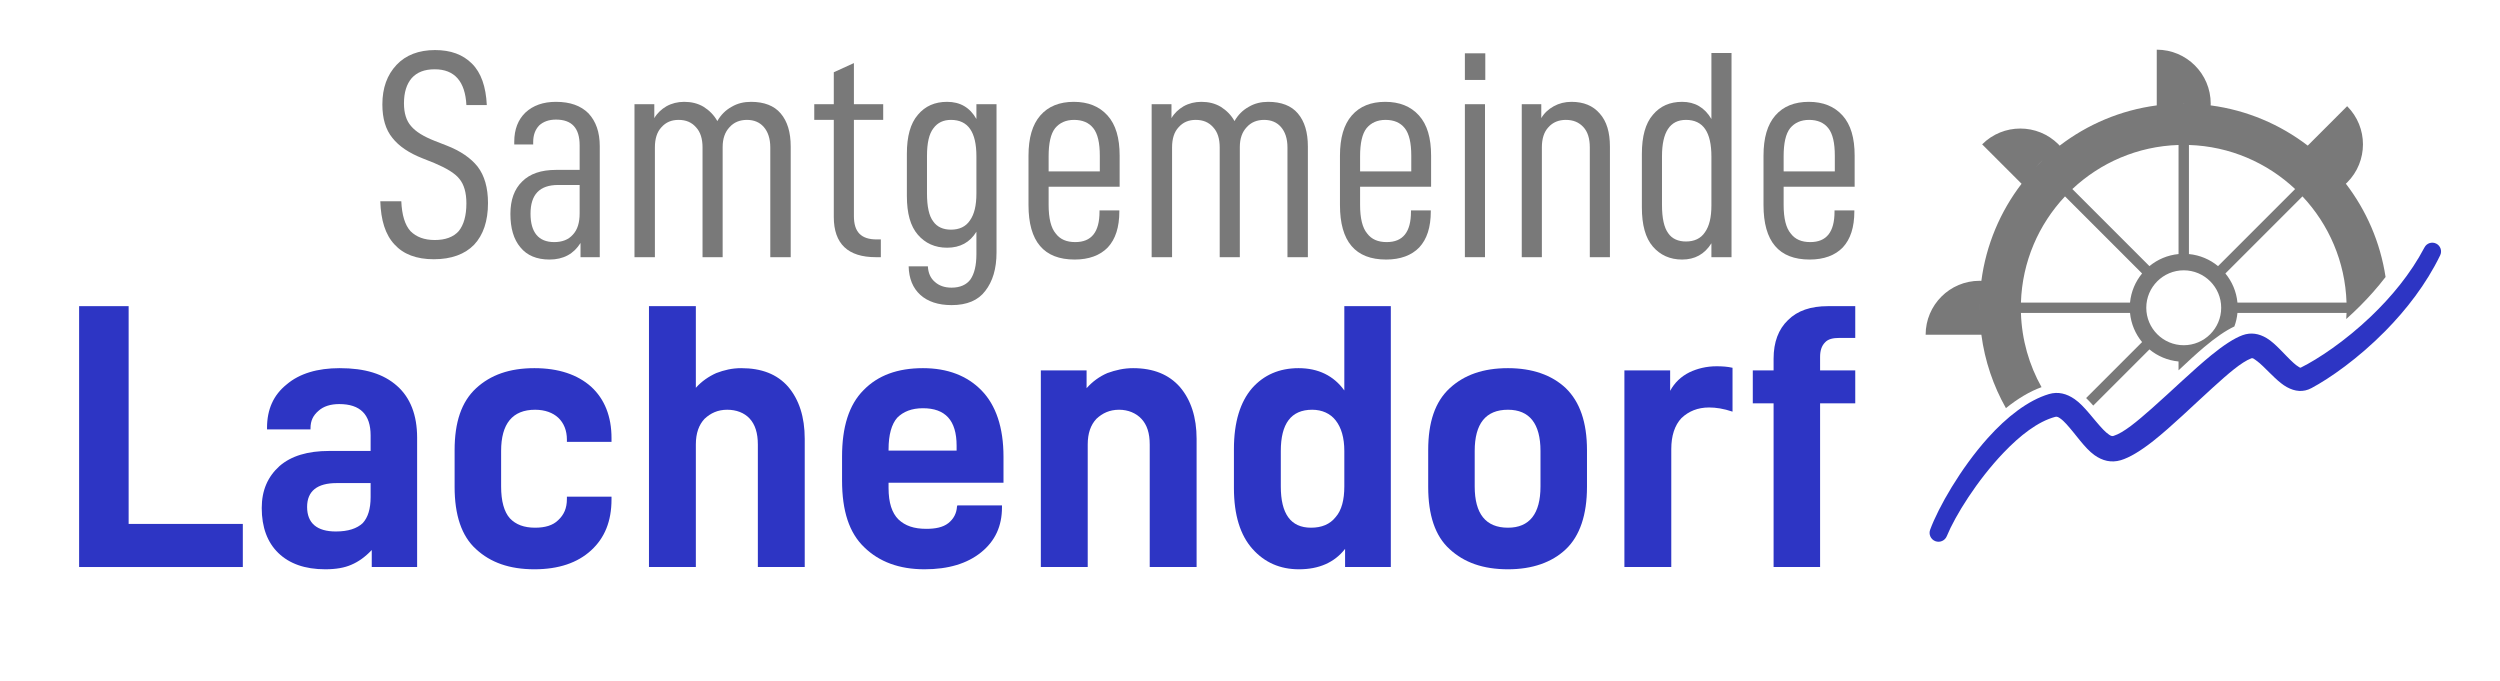 <?xml version="1.0" encoding="UTF-8" standalone="no"?>
<!DOCTYPE svg PUBLIC "-//W3C//DTD SVG 1.1//EN" "http://www.w3.org/Graphics/SVG/1.1/DTD/svg11.dtd">
<svg width="100%" height="100%" viewBox="0 0 2535 691" version="1.1" xmlns="http://www.w3.org/2000/svg" xmlns:xlink="http://www.w3.org/1999/xlink" xml:space="preserve" xmlns:serif="http://www.serif.com/" style="fill-rule:evenodd;clip-rule:evenodd;stroke-linejoin:round;stroke-miterlimit:2;">
    <g id="Logo_breit" transform="matrix(4.167,0,0,4.167,0,0)">
        <rect x="0" y="0" width="608.337" height="165.691" style="fill:none;"/>
        <g id="Text" transform="matrix(1,0,0,1,-123.431,-70.211)">
            <g transform="matrix(92,0,0,92,137.254,208.19)">
                <path d="M0.059,-0.69L0.059,-0L0.492,-0L0.492,-0.114L0.19,-0.114L0.19,-0.69L0.059,-0.69Z" style="fill:#2d35c4;fill-rule:nonzero;"/>
            </g>
            <g transform="matrix(92,0,0,92,183.81,208.19)">
                <path d="M0.394,-0.479C0.358,-0.511 0.309,-0.526 0.242,-0.526C0.184,-0.526 0.136,-0.512 0.102,-0.483C0.067,-0.455 0.05,-0.417 0.05,-0.368L0.05,-0.364L0.165,-0.364L0.165,-0.367C0.165,-0.387 0.172,-0.401 0.186,-0.413C0.199,-0.425 0.218,-0.431 0.241,-0.431C0.297,-0.431 0.324,-0.403 0.324,-0.348L0.324,-0.307L0.214,-0.307C0.158,-0.307 0.114,-0.294 0.083,-0.267C0.052,-0.239 0.036,-0.203 0.036,-0.156C0.036,-0.105 0.051,-0.065 0.08,-0.037C0.109,-0.009 0.15,0.006 0.204,0.006C0.232,0.006 0.255,0.002 0.273,-0.006C0.292,-0.014 0.31,-0.027 0.327,-0.045L0.327,-0L0.447,-0L0.447,-0.342C0.447,-0.402 0.429,-0.448 0.394,-0.479ZM0.303,-0.116C0.288,-0.102 0.265,-0.094 0.232,-0.094C0.182,-0.094 0.156,-0.116 0.156,-0.159C0.156,-0.201 0.183,-0.222 0.234,-0.222L0.324,-0.222L0.324,-0.185C0.324,-0.154 0.317,-0.131 0.303,-0.116Z" style="fill:#2d35c4;fill-rule:nonzero;"/>
            </g>
            <g transform="matrix(92,0,0,92,229.917,208.19)">
                <path d="M0.102,-0.047C0.14,-0.012 0.19,0.006 0.256,0.006C0.32,0.006 0.37,-0.011 0.406,-0.044C0.442,-0.077 0.46,-0.121 0.46,-0.179L0.46,-0.186L0.342,-0.186L0.342,-0.18C0.342,-0.155 0.334,-0.138 0.319,-0.124C0.305,-0.11 0.284,-0.104 0.258,-0.104C0.229,-0.104 0.207,-0.112 0.191,-0.129C0.176,-0.146 0.168,-0.174 0.168,-0.213L0.168,-0.307C0.168,-0.379 0.198,-0.416 0.258,-0.416C0.284,-0.416 0.305,-0.408 0.319,-0.395C0.334,-0.381 0.342,-0.361 0.342,-0.337L0.342,-0.331L0.46,-0.331L0.46,-0.341C0.46,-0.398 0.442,-0.444 0.406,-0.477C0.37,-0.509 0.32,-0.526 0.256,-0.526C0.19,-0.526 0.14,-0.508 0.102,-0.473C0.063,-0.437 0.045,-0.383 0.045,-0.309L0.045,-0.212C0.045,-0.138 0.063,-0.082 0.102,-0.047Z" style="fill:#2d35c4;fill-rule:nonzero;"/>
            </g>
            <g transform="matrix(92,0,0,92,276.383,208.19)">
                <path d="M0.054,-0.69L0.054,-0L0.178,-0L0.178,-0.324C0.178,-0.354 0.186,-0.376 0.201,-0.392C0.217,-0.407 0.236,-0.416 0.261,-0.416C0.285,-0.416 0.306,-0.408 0.32,-0.393C0.335,-0.377 0.342,-0.354 0.342,-0.324L0.342,-0L0.466,-0L0.466,-0.339C0.466,-0.397 0.451,-0.443 0.422,-0.477C0.393,-0.51 0.352,-0.526 0.298,-0.526C0.274,-0.526 0.253,-0.521 0.232,-0.513C0.212,-0.504 0.193,-0.491 0.178,-0.474L0.178,-0.69L0.054,-0.69Z" style="fill:#2d35c4;fill-rule:nonzero;"/>
            </g>
            <g transform="matrix(92,0,0,92,324.197,208.19)">
                <path d="M0.168,-0.223L0.472,-0.223L0.472,-0.292C0.472,-0.369 0.452,-0.428 0.414,-0.467C0.376,-0.506 0.324,-0.526 0.259,-0.526C0.192,-0.526 0.14,-0.507 0.102,-0.468C0.063,-0.429 0.045,-0.37 0.045,-0.292L0.045,-0.229C0.045,-0.148 0.064,-0.09 0.104,-0.052C0.143,-0.014 0.196,0.006 0.263,0.006C0.326,0.006 0.376,-0.009 0.413,-0.039C0.45,-0.069 0.468,-0.108 0.468,-0.158L0.468,-0.163L0.35,-0.163L0.349,-0.16C0.348,-0.142 0.34,-0.127 0.326,-0.116C0.312,-0.105 0.292,-0.101 0.268,-0.101C0.235,-0.101 0.212,-0.109 0.194,-0.126C0.177,-0.143 0.168,-0.17 0.168,-0.209L0.168,-0.223ZM0.191,-0.395C0.207,-0.411 0.229,-0.42 0.259,-0.42C0.318,-0.42 0.348,-0.388 0.348,-0.321L0.348,-0.308L0.168,-0.308L0.168,-0.311C0.168,-0.35 0.176,-0.378 0.191,-0.395Z" style="fill:#2d35c4;fill-rule:nonzero;"/>
            </g>
            <g transform="matrix(92,0,0,92,371.741,208.19)">
                <path d="M0.054,-0.52L0.054,-0L0.178,-0L0.178,-0.324C0.178,-0.354 0.186,-0.376 0.201,-0.392C0.217,-0.407 0.236,-0.416 0.261,-0.416C0.285,-0.416 0.306,-0.407 0.32,-0.392C0.335,-0.376 0.342,-0.354 0.342,-0.324L0.342,-0L0.466,-0L0.466,-0.339C0.466,-0.396 0.451,-0.442 0.422,-0.476C0.393,-0.509 0.352,-0.526 0.298,-0.526C0.274,-0.526 0.252,-0.521 0.23,-0.513C0.209,-0.504 0.19,-0.49 0.175,-0.473L0.175,-0.52L0.054,-0.52Z" style="fill:#2d35c4;fill-rule:nonzero;"/>
            </g>
            <g transform="matrix(92,0,0,92,419.555,208.19)">
                <path d="M0.094,-0.048C0.126,-0.012 0.167,0.006 0.217,0.006C0.27,0.006 0.311,-0.012 0.339,-0.048L0.339,-0L0.46,-0L0.46,-0.69L0.337,-0.69L0.337,-0.467C0.309,-0.506 0.268,-0.526 0.216,-0.526C0.165,-0.526 0.124,-0.508 0.093,-0.473C0.062,-0.437 0.045,-0.384 0.045,-0.312L0.045,-0.209C0.045,-0.137 0.062,-0.084 0.094,-0.048ZM0.314,-0.132C0.299,-0.113 0.277,-0.104 0.249,-0.104C0.195,-0.104 0.169,-0.141 0.169,-0.213L0.169,-0.307C0.169,-0.379 0.196,-0.416 0.252,-0.416C0.278,-0.416 0.3,-0.406 0.314,-0.388C0.329,-0.369 0.337,-0.342 0.337,-0.307L0.337,-0.213C0.337,-0.178 0.33,-0.15 0.314,-0.132Z" style="fill:#2d35c4;fill-rule:nonzero;"/>
            </g>
            <g transform="matrix(92,0,0,92,466.83,208.19)">
                <path d="M0.102,-0.047C0.14,-0.012 0.19,0.006 0.256,0.006C0.32,0.006 0.372,-0.012 0.409,-0.047C0.446,-0.082 0.465,-0.138 0.465,-0.212L0.465,-0.309C0.465,-0.383 0.446,-0.437 0.409,-0.473C0.372,-0.508 0.32,-0.526 0.256,-0.526C0.19,-0.526 0.14,-0.508 0.102,-0.473C0.063,-0.437 0.045,-0.383 0.045,-0.309L0.045,-0.212C0.045,-0.138 0.063,-0.082 0.102,-0.047ZM0.342,-0.213C0.342,-0.141 0.313,-0.104 0.256,-0.104C0.197,-0.104 0.168,-0.141 0.168,-0.213L0.168,-0.307C0.168,-0.379 0.197,-0.416 0.256,-0.416C0.313,-0.416 0.342,-0.379 0.342,-0.307L0.342,-0.213Z" style="fill:#2d35c4;fill-rule:nonzero;"/>
            </g>
            <g transform="matrix(92,0,0,92,513.745,208.19)">
                <path d="M0.054,-0.52L0.054,-0L0.178,-0L0.178,-0.312C0.178,-0.347 0.187,-0.375 0.205,-0.394C0.224,-0.412 0.248,-0.422 0.278,-0.422C0.296,-0.422 0.316,-0.419 0.34,-0.411L0.34,-0.527C0.327,-0.53 0.313,-0.531 0.298,-0.531C0.271,-0.531 0.247,-0.525 0.226,-0.515C0.204,-0.504 0.187,-0.488 0.175,-0.466L0.175,-0.52L0.054,-0.52Z" style="fill:#2d35c4;fill-rule:nonzero;"/>
            </g>
            <g transform="matrix(92,0,0,92,546.645,208.19)">
                <path d="M0.227,-0.594C0.235,-0.603 0.248,-0.606 0.266,-0.606L0.307,-0.606L0.307,-0.69L0.235,-0.69C0.189,-0.69 0.154,-0.678 0.129,-0.653C0.104,-0.629 0.091,-0.595 0.091,-0.551L0.091,-0.52L0.036,-0.52L0.036,-0.433L0.091,-0.433L0.091,-0L0.214,-0L0.214,-0.433L0.307,-0.433L0.307,-0.52L0.214,-0.52L0.214,-0.556C0.214,-0.572 0.218,-0.585 0.227,-0.594Z" style="fill:#2d35c4;fill-rule:nonzero;"/>
            </g>
            <g transform="matrix(72,0,0,72,214.1,132.793)">
                <path d="M0.074,-0.043C0.104,-0.01 0.148,0.007 0.207,0.007C0.266,0.007 0.312,-0.01 0.343,-0.042C0.374,-0.075 0.39,-0.122 0.39,-0.183C0.39,-0.235 0.378,-0.276 0.355,-0.306C0.332,-0.335 0.297,-0.359 0.251,-0.377L0.21,-0.393C0.172,-0.408 0.146,-0.424 0.13,-0.443C0.114,-0.461 0.106,-0.487 0.106,-0.52C0.106,-0.557 0.115,-0.585 0.132,-0.605C0.15,-0.625 0.175,-0.635 0.21,-0.635C0.277,-0.635 0.313,-0.594 0.317,-0.514L0.386,-0.514C0.383,-0.576 0.367,-0.623 0.336,-0.654C0.305,-0.685 0.264,-0.7 0.211,-0.7C0.156,-0.7 0.112,-0.683 0.081,-0.65C0.049,-0.616 0.033,-0.572 0.033,-0.516C0.033,-0.469 0.044,-0.431 0.067,-0.403C0.089,-0.375 0.123,-0.352 0.169,-0.334L0.209,-0.318C0.249,-0.301 0.278,-0.284 0.293,-0.265C0.309,-0.246 0.317,-0.218 0.317,-0.182C0.317,-0.14 0.308,-0.109 0.291,-0.088C0.273,-0.068 0.246,-0.058 0.21,-0.058C0.175,-0.058 0.148,-0.068 0.128,-0.088C0.109,-0.109 0.099,-0.143 0.097,-0.189L0.026,-0.189C0.028,-0.125 0.043,-0.076 0.074,-0.043Z" style="fill:#797979;fill-rule:nonzero;"/>
            </g>
            <g transform="matrix(72,0,0,72,244.753,132.793)">
                <path d="M0.304,-0.486C0.278,-0.512 0.242,-0.525 0.194,-0.525C0.151,-0.525 0.117,-0.513 0.091,-0.489C0.066,-0.465 0.053,-0.432 0.053,-0.39L0.053,-0.381L0.117,-0.381L0.117,-0.389C0.117,-0.413 0.124,-0.431 0.137,-0.445C0.151,-0.458 0.17,-0.465 0.194,-0.465C0.248,-0.465 0.274,-0.436 0.274,-0.378L0.274,-0.295L0.194,-0.295C0.144,-0.295 0.106,-0.282 0.08,-0.256C0.053,-0.23 0.04,-0.193 0.04,-0.146C0.04,-0.098 0.051,-0.06 0.074,-0.033C0.096,-0.006 0.129,0.008 0.172,0.008C0.219,0.008 0.254,-0.011 0.277,-0.048L0.277,-0L0.342,-0L0.342,-0.375C0.342,-0.423 0.329,-0.459 0.304,-0.486ZM0.251,-0.076C0.236,-0.059 0.215,-0.051 0.188,-0.051C0.135,-0.051 0.108,-0.084 0.108,-0.147C0.108,-0.212 0.139,-0.244 0.201,-0.244L0.274,-0.244L0.274,-0.148C0.274,-0.117 0.267,-0.093 0.251,-0.076Z" style="fill:#797979;fill-rule:nonzero;"/>
            </g>
            <g transform="matrix(72,0,0,72,273.578,132.793)">
                <path d="M0.059,-0.517L0.059,-0L0.128,-0L0.128,-0.371C0.128,-0.4 0.135,-0.423 0.15,-0.439C0.165,-0.456 0.184,-0.464 0.208,-0.464C0.233,-0.464 0.252,-0.456 0.267,-0.439C0.282,-0.423 0.289,-0.4 0.289,-0.371L0.289,-0L0.357,-0L0.357,-0.372C0.357,-0.401 0.365,-0.423 0.38,-0.439C0.395,-0.456 0.415,-0.464 0.439,-0.464C0.463,-0.464 0.482,-0.456 0.496,-0.44C0.51,-0.424 0.518,-0.401 0.518,-0.371L0.518,-0L0.587,-0L0.587,-0.374C0.587,-0.422 0.576,-0.459 0.553,-0.486C0.531,-0.512 0.497,-0.525 0.453,-0.525C0.429,-0.525 0.407,-0.52 0.387,-0.508C0.367,-0.497 0.351,-0.481 0.339,-0.46C0.328,-0.48 0.312,-0.496 0.293,-0.508C0.273,-0.52 0.251,-0.525 0.227,-0.525C0.205,-0.525 0.185,-0.52 0.167,-0.51C0.15,-0.5 0.136,-0.487 0.126,-0.47L0.126,-0.517L0.059,-0.517Z" style="fill:#797979;fill-rule:nonzero;"/>
            </g>
            <g transform="matrix(72,0,0,72,319.63,132.793)">
                <path d="M0.161,-0.464L0.26,-0.464L0.26,-0.517L0.161,-0.517L0.161,-0.656L0.093,-0.625L0.093,-0.517L0.027,-0.517L0.027,-0.464L0.093,-0.464L0.093,-0.136C0.093,-0.045 0.141,-0 0.235,-0L0.252,-0L0.252,-0.06L0.238,-0.06C0.212,-0.06 0.193,-0.066 0.18,-0.079C0.167,-0.092 0.161,-0.112 0.161,-0.139L0.161,-0.464Z" style="fill:#797979;fill-rule:nonzero;"/>
            </g>
            <g transform="matrix(72,0,0,72,340.51,132.793)">
                <path d="M0.095,0.127C0.12,0.15 0.156,0.162 0.201,0.162C0.253,0.162 0.291,0.146 0.315,0.114C0.34,0.082 0.353,0.039 0.353,-0.016L0.353,-0.517L0.285,-0.517L0.285,-0.467C0.263,-0.506 0.23,-0.525 0.186,-0.525C0.145,-0.525 0.112,-0.511 0.087,-0.481C0.062,-0.452 0.05,-0.408 0.05,-0.35L0.05,-0.207C0.05,-0.148 0.062,-0.105 0.087,-0.076C0.112,-0.047 0.145,-0.032 0.186,-0.032C0.23,-0.032 0.263,-0.05 0.285,-0.086L0.285,-0.01C0.285,0.028 0.278,0.056 0.265,0.075C0.252,0.093 0.23,0.103 0.201,0.103C0.177,0.103 0.158,0.096 0.144,0.083C0.13,0.071 0.122,0.053 0.121,0.031L0.056,0.031C0.057,0.072 0.07,0.104 0.095,0.127ZM0.263,-0.124C0.249,-0.103 0.227,-0.093 0.199,-0.093C0.173,-0.093 0.152,-0.102 0.139,-0.121C0.125,-0.139 0.118,-0.171 0.118,-0.215L0.118,-0.342C0.118,-0.386 0.125,-0.417 0.14,-0.436C0.154,-0.455 0.174,-0.464 0.199,-0.464C0.257,-0.464 0.285,-0.423 0.285,-0.341L0.285,-0.215C0.285,-0.175 0.278,-0.145 0.263,-0.124Z" style="fill:#797979;fill-rule:nonzero;"/>
            </g>
            <g transform="matrix(72,0,0,72,370.108,132.793)">
                <path d="M0.118,-0.238L0.358,-0.238L0.358,-0.343C0.358,-0.403 0.345,-0.448 0.317,-0.479C0.289,-0.51 0.251,-0.525 0.203,-0.525C0.155,-0.525 0.117,-0.51 0.09,-0.479C0.063,-0.448 0.05,-0.403 0.05,-0.343L0.05,-0.176C0.05,-0.053 0.102,0.008 0.206,0.008C0.254,0.008 0.292,-0.006 0.318,-0.033C0.344,-0.061 0.357,-0.101 0.357,-0.155L0.357,-0.158L0.29,-0.158L0.29,-0.154C0.29,-0.085 0.263,-0.051 0.208,-0.051C0.179,-0.051 0.157,-0.06 0.142,-0.08C0.126,-0.099 0.118,-0.131 0.118,-0.177L0.118,-0.238ZM0.14,-0.436C0.155,-0.454 0.176,-0.464 0.204,-0.464C0.232,-0.464 0.254,-0.455 0.269,-0.436C0.284,-0.417 0.291,-0.386 0.291,-0.343L0.291,-0.29L0.118,-0.29L0.118,-0.341C0.118,-0.385 0.125,-0.417 0.14,-0.436Z" style="fill:#797979;fill-rule:nonzero;"/>
            </g>
            <g transform="matrix(72,0,0,72,399.426,132.793)">
                <path d="M0.059,-0.517L0.059,-0L0.128,-0L0.128,-0.371C0.128,-0.4 0.135,-0.423 0.15,-0.439C0.165,-0.456 0.184,-0.464 0.208,-0.464C0.233,-0.464 0.252,-0.456 0.267,-0.439C0.282,-0.423 0.289,-0.4 0.289,-0.371L0.289,-0L0.357,-0L0.357,-0.372C0.357,-0.401 0.365,-0.423 0.38,-0.439C0.395,-0.456 0.415,-0.464 0.439,-0.464C0.463,-0.464 0.482,-0.456 0.496,-0.44C0.51,-0.424 0.518,-0.401 0.518,-0.371L0.518,-0L0.587,-0L0.587,-0.374C0.587,-0.422 0.576,-0.459 0.553,-0.486C0.531,-0.512 0.497,-0.525 0.453,-0.525C0.429,-0.525 0.407,-0.52 0.387,-0.508C0.367,-0.497 0.351,-0.481 0.339,-0.46C0.328,-0.48 0.312,-0.496 0.293,-0.508C0.273,-0.52 0.251,-0.525 0.227,-0.525C0.205,-0.525 0.185,-0.52 0.167,-0.51C0.15,-0.5 0.136,-0.487 0.126,-0.47L0.126,-0.517L0.059,-0.517Z" style="fill:#797979;fill-rule:nonzero;"/>
            </g>
            <g transform="matrix(72,0,0,72,445.899,132.793)">
                <path d="M0.118,-0.238L0.358,-0.238L0.358,-0.343C0.358,-0.403 0.345,-0.448 0.317,-0.479C0.289,-0.51 0.251,-0.525 0.203,-0.525C0.155,-0.525 0.117,-0.51 0.09,-0.479C0.063,-0.448 0.05,-0.403 0.05,-0.343L0.05,-0.176C0.05,-0.053 0.102,0.008 0.206,0.008C0.254,0.008 0.292,-0.006 0.318,-0.033C0.344,-0.061 0.357,-0.101 0.357,-0.155L0.357,-0.158L0.29,-0.158L0.29,-0.154C0.29,-0.085 0.263,-0.051 0.208,-0.051C0.179,-0.051 0.157,-0.06 0.142,-0.08C0.126,-0.099 0.118,-0.131 0.118,-0.177L0.118,-0.238ZM0.14,-0.436C0.155,-0.454 0.176,-0.464 0.204,-0.464C0.232,-0.464 0.254,-0.455 0.269,-0.436C0.284,-0.417 0.291,-0.386 0.291,-0.343L0.291,-0.29L0.118,-0.29L0.118,-0.341C0.118,-0.385 0.125,-0.417 0.14,-0.436Z" style="fill:#797979;fill-rule:nonzero;"/>
            </g>
            <g transform="matrix(72,0,0,72,475.216,132.793)">
                <path d="M0.065,-0.517L0.065,-0L0.133,-0L0.133,-0.517L0.065,-0.517ZM0.065,-0.689L0.065,-0.599L0.134,-0.599L0.134,-0.689L0.065,-0.689Z" style="fill:#797979;fill-rule:nonzero;"/>
            </g>
            <g transform="matrix(72,0,0,72,489.487,132.793)">
                <path d="M0.059,-0.517L0.059,-0L0.127,-0L0.127,-0.371C0.127,-0.4 0.134,-0.423 0.149,-0.439C0.164,-0.456 0.184,-0.464 0.208,-0.464C0.233,-0.464 0.252,-0.456 0.267,-0.44C0.282,-0.424 0.289,-0.401 0.289,-0.371L0.289,-0L0.357,-0L0.357,-0.374C0.357,-0.422 0.346,-0.459 0.323,-0.485C0.3,-0.512 0.268,-0.525 0.227,-0.525C0.205,-0.525 0.185,-0.52 0.167,-0.51C0.149,-0.5 0.135,-0.487 0.125,-0.47L0.125,-0.517L0.059,-0.517Z" style="fill:#797979;fill-rule:nonzero;"/>
            </g>
            <g transform="matrix(72,0,0,72,519.366,132.793)">
                <path d="M0.087,-0.036C0.112,-0.007 0.145,0.008 0.186,0.008C0.229,0.008 0.262,-0.01 0.285,-0.047L0.285,-0L0.353,-0L0.353,-0.69L0.285,-0.69L0.285,-0.467C0.262,-0.506 0.229,-0.525 0.186,-0.525C0.145,-0.525 0.112,-0.511 0.087,-0.481C0.062,-0.452 0.05,-0.408 0.05,-0.349L0.05,-0.168C0.05,-0.109 0.062,-0.065 0.087,-0.036ZM0.263,-0.084C0.249,-0.063 0.227,-0.053 0.199,-0.053C0.173,-0.053 0.152,-0.062 0.139,-0.081C0.125,-0.1 0.118,-0.132 0.118,-0.176L0.118,-0.341C0.118,-0.423 0.145,-0.464 0.199,-0.464C0.257,-0.464 0.285,-0.423 0.285,-0.34L0.285,-0.175C0.285,-0.135 0.278,-0.105 0.263,-0.084Z" style="fill:#797979;fill-rule:nonzero;"/>
            </g>
            <g transform="matrix(72,0,0,72,548.965,132.793)">
                <path d="M0.118,-0.238L0.358,-0.238L0.358,-0.343C0.358,-0.403 0.345,-0.448 0.317,-0.479C0.289,-0.51 0.251,-0.525 0.203,-0.525C0.155,-0.525 0.117,-0.51 0.09,-0.479C0.063,-0.448 0.05,-0.403 0.05,-0.343L0.05,-0.176C0.05,-0.053 0.102,0.008 0.206,0.008C0.254,0.008 0.292,-0.006 0.318,-0.033C0.344,-0.061 0.357,-0.101 0.357,-0.155L0.357,-0.158L0.29,-0.158L0.29,-0.154C0.29,-0.085 0.263,-0.051 0.208,-0.051C0.179,-0.051 0.157,-0.06 0.142,-0.08C0.126,-0.099 0.118,-0.131 0.118,-0.177L0.118,-0.238ZM0.14,-0.436C0.155,-0.454 0.176,-0.464 0.204,-0.464C0.232,-0.464 0.254,-0.455 0.269,-0.436C0.284,-0.417 0.291,-0.386 0.291,-0.343L0.291,-0.29L0.118,-0.29L0.118,-0.341C0.118,-0.385 0.125,-0.417 0.14,-0.436Z" style="fill:#797979;fill-rule:nonzero;"/>
            </g>
        </g>
        <g id="Icon" transform="matrix(1,0,0,1,-123.431,-70.211)">
            <g id="Mühlrad" transform="matrix(1.004,0,0,1.004,-2.837,-0.761)">
                <path d="M611.942,169.607C608.899,164.226 606.834,158.217 605.99,151.823L605.565,151.823L592.483,151.823L592.483,151.822C592.483,144.6 598.338,138.745 605.561,138.745C605.704,138.745 605.845,138.761 605.987,138.767C607.142,129.986 610.6,121.931 615.734,115.228C615.733,115.227 615.732,115.226 615.731,115.225C615.631,115.125 615.532,115.025 615.432,114.925C613.848,113.342 612.265,111.759 610.682,110.175C609.182,108.675 607.681,107.175 606.181,105.675C606.182,105.675 606.182,105.674 606.182,105.674C611.289,100.567 619.569,100.567 624.676,105.674C624.78,105.777 624.867,105.888 624.965,105.993C631.666,100.856 639.72,97.394 648.5,96.235L648.5,95.811L648.5,82.729L648.501,82.729C655.723,82.729 661.578,88.584 661.578,95.807C661.578,95.95 661.563,96.091 661.557,96.233C670.337,97.388 678.392,100.846 685.095,105.98C685.096,105.979 685.096,105.978 685.097,105.977C685.197,105.877 685.297,105.778 685.397,105.678C686.98,104.094 688.563,102.511 690.147,100.928C691.647,99.428 693.147,97.927 694.647,96.427C694.647,96.428 694.648,96.428 694.648,96.428C699.755,101.535 699.755,109.815 694.648,114.922C694.546,115.025 694.435,115.112 694.33,115.21C699.287,121.677 702.684,129.403 703.957,137.826C702.021,140.353 699.93,142.691 697.808,144.817C696.682,145.944 695.547,147.013 694.422,148.019C694.455,147.529 694.48,147.037 694.496,146.542L668.058,146.542C667.949,147.681 667.694,148.777 667.313,149.811C665.231,150.792 662.704,152.531 660.006,154.809C658.044,156.465 655.935,158.417 653.78,160.448L653.78,158.302C651.113,158.047 648.68,156.991 646.724,155.378L633.11,168.992C632.539,168.344 631.963,167.724 631.381,167.162L644.944,153.599C643.331,151.642 642.276,149.209 642.021,146.542L615.581,146.542C615.786,153.053 617.575,159.172 620.575,164.525C617.688,165.566 614.764,167.338 611.942,169.607ZM654.124,95.815C654.428,95.81 654.733,95.807 655.039,95.807C655.351,95.807 655.663,95.81 655.974,95.816C655.663,95.81 655.352,95.806 655.039,95.806C654.733,95.806 654.428,95.809 654.124,95.815ZM626.262,118.286C619.897,125.066 615.894,134.089 615.581,144.026L642.021,144.026C642.276,141.359 643.332,138.925 644.945,136.969L626.262,118.286ZM653.781,105.827C643.844,106.139 634.822,110.142 628.042,116.507L646.724,135.19C648.681,133.576 651.114,132.521 653.781,132.266L653.781,105.827ZM655.039,136.206C650.034,136.206 645.961,140.278 645.961,145.284C645.961,150.289 650.034,154.361 655.039,154.361C660.044,154.361 664.117,150.289 664.117,145.284C664.117,140.278 660.044,136.206 655.039,136.206ZM682.037,116.508C675.257,110.143 666.234,106.14 656.298,105.827L656.298,132.266C658.965,132.521 661.398,133.576 663.355,135.19L682.037,116.508ZM619.229,111.143C619.774,110.571 620.332,110.013 620.904,109.468C620.617,109.74 620.333,110.017 620.052,110.298C619.773,110.577 619.499,110.858 619.229,111.143ZM605.575,144.138C605.565,144.519 605.56,144.901 605.56,145.284C605.56,145.664 605.565,146.042 605.574,146.42C605.566,146.042 605.562,145.664 605.562,145.284C605.562,144.901 605.566,144.519 605.575,144.138ZM694.496,144.026C694.183,134.09 690.18,125.067 683.816,118.287L665.134,136.969C666.747,138.925 667.803,141.359 668.058,144.026L694.496,144.026Z" style="fill:#797979;"/>
            </g>
            <g transform="matrix(0.632,0,0,0.632,591.791,69.482)">
                <g id="Fluss">
                    <path d="M8.517,207.557C7.828,209.324 5.834,210.2 4.066,209.512C2.299,208.823 1.423,206.828 2.111,205.061C5.266,196.526 13.758,181.573 24.284,169.821C31.52,161.741 39.79,155.278 47.84,152.884C51.365,151.842 54.639,152.7 57.724,154.831C61.562,157.482 65.084,162.777 68.744,166.57C69.483,167.337 70.229,168.018 71.003,168.529C71.535,168.88 72.056,169.191 72.663,169.003C76.572,167.804 81.728,163.453 87.456,158.403C95.034,151.721 103.302,143.653 110.366,137.895C114.95,134.16 119.14,131.381 122.412,130.199C125.583,129.058 128.692,129.553 131.697,131.363C135.2,133.473 138.63,137.845 142.004,140.886C142.662,141.48 143.303,142.018 143.966,142.385C144.266,142.551 144.521,142.838 144.831,142.683C151.38,139.434 161.8,132.562 171.859,122.944C179.552,115.589 187.056,106.654 192.413,96.449C193.253,94.783 195.287,94.113 196.952,94.953C198.618,95.793 199.288,97.828 198.448,99.493C193.07,110.595 185.383,120.439 177.395,128.559C166.89,139.237 155.843,146.894 148.899,150.593C145.723,152.277 142.562,151.919 139.412,150.185C136.4,148.528 133.334,145.134 130.286,142.199C129.37,141.317 128.451,140.497 127.523,139.856C126.903,139.429 126.374,138.887 125.731,139.134C121.891,140.597 116.736,145.13 110.987,150.338C103.442,157.173 95.15,165.297 87.983,170.955C83.269,174.677 78.912,177.34 75.48,178.351C71.824,179.424 68.447,178.603 65.309,176.353C61.523,173.637 58.084,168.261 54.478,164.36C53.743,163.565 53.013,162.841 52.237,162.301C51.619,161.871 51.024,161.453 50.303,161.645C43.518,163.443 36.634,168.9 30.37,175.453C20.201,186.089 11.737,199.704 8.517,207.557Z" style="fill:#2d35c4;"/>
                </g>
            </g>
        </g>
    </g>
</svg>
